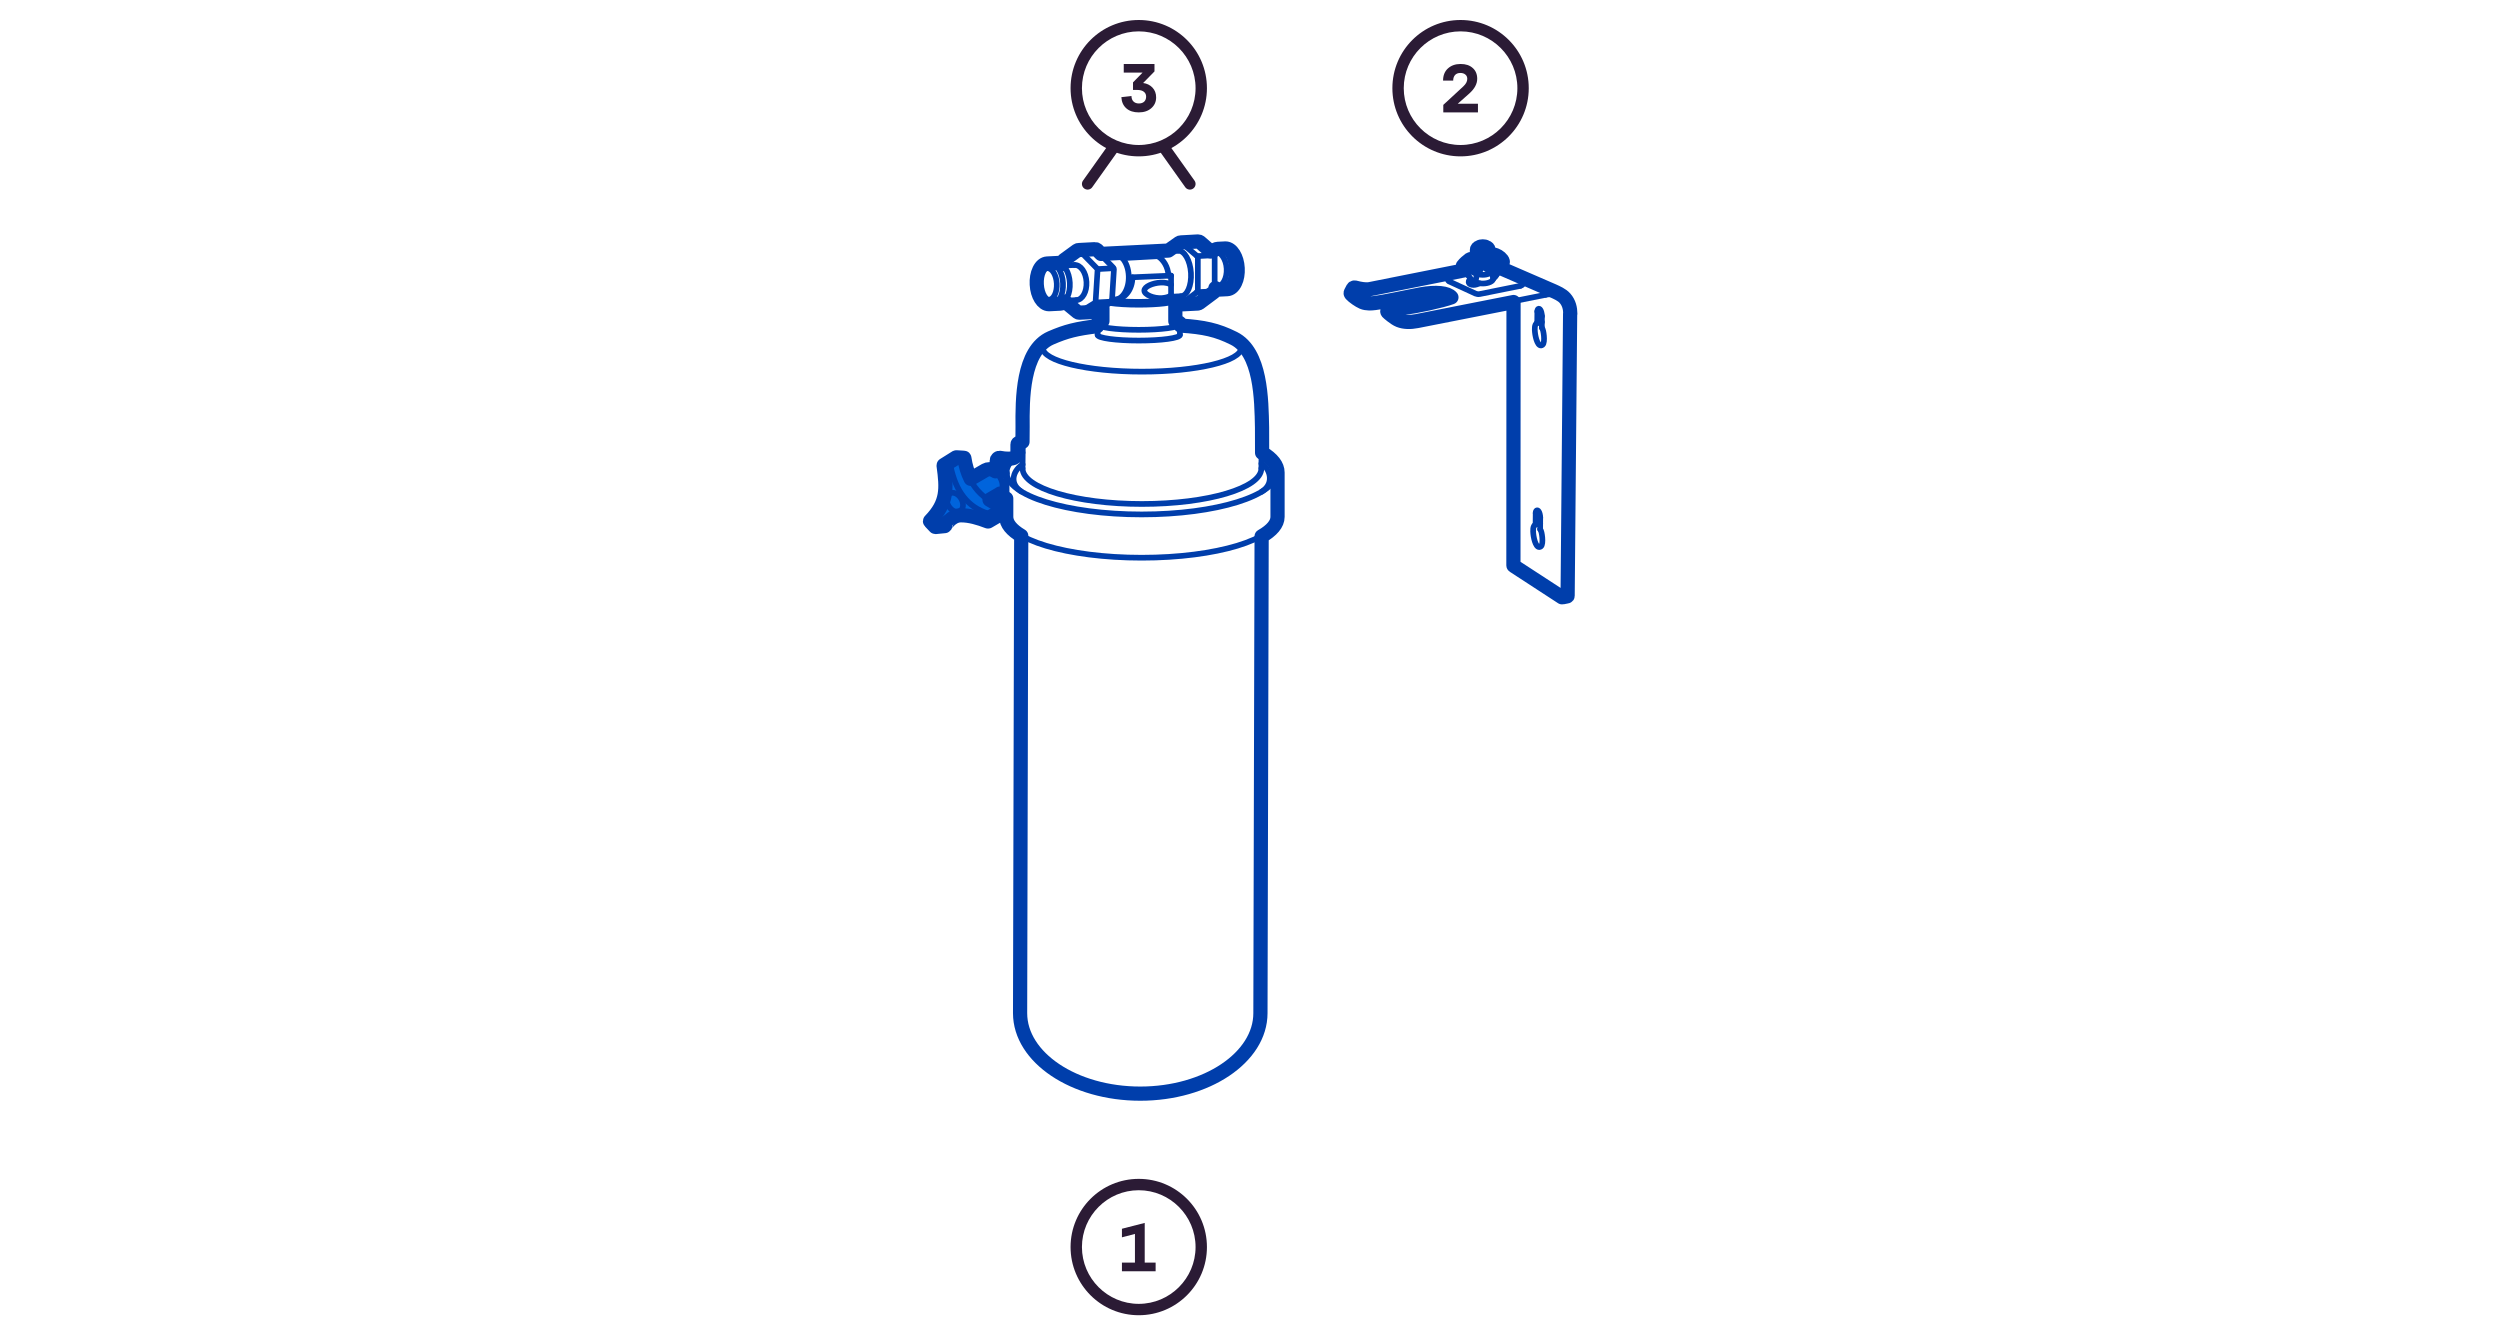 <?xml version="1.0" encoding="UTF-8"?><svg id="Layer_3" xmlns="http://www.w3.org/2000/svg" viewBox="0 0 440 235"><defs><style>.cls-1{fill:#2b1b35;}.cls-1,.cls-2{stroke-width:0px;}.cls-3{stroke-width:2.5px;}.cls-3,.cls-4{stroke:#003eab;}.cls-3,.cls-4,.cls-5{fill:none;stroke-linecap:round;stroke-linejoin:round;}.cls-2{fill:#0064dc;}.cls-5{stroke:#2b1b35;stroke-width:2px;}</style></defs><polygon class="cls-2" points="163.63 91.66 165.64 89.09 166.28 86.32 166.21 83.68 166.1 81.76 168.26 80.48 169.71 80.58 169.96 82.08 170.67 84.29 173.27 82.76 174.17 82.6 175.16 82.96 175.95 83.92 176.35 84.87 176.45 85.83 176.03 86.82 174.08 87.94 176.07 88.99 176.17 90.42 173.77 91.76 171.65 91.06 169.48 90.69 167.84 90.95 166.96 91.66 166.28 92.54 164.57 92.75 163.63 91.66"/><line class="cls-4" x1="177.16" y1="83.15" x2="177.16" y2="90.97"/><line class="cls-4" x1="224.71" y1="90.97" x2="224.71" y2="83.15"/><path class="cls-4" d="m222.04,76.52c-.14-4.46.15-14.28-5.11-16.98"/><path class="cls-4" d="m185.04,59.54c-5.52,2.22-5,12.47-5,16.62"/><line class="cls-4" x1="179.97" y1="82.44" x2="180.04" y2="76.16"/><line class="cls-4" x1="222" y1="82.44" x2="222.05" y2="76.52"/><path class="cls-4" d="m222.05,86.55c2.52-1.59,1.22-4.36-.04-4.96"/><path class="cls-4" d="m179.7,86.48c-2.31-1.58-1.15-3.89.28-4.73"/><line class="cls-4" x1="221.9" y1="94.36" x2="221.7" y2="178.31"/><line class="cls-4" x1="179.6" y1="178.31" x2="179.8" y2="94.26"/><path class="cls-4" d="m221.7,178.31c0,7.77-9.42,14.07-21.05,14.07s-21.05-6.3-21.05-14.07"/><path class="cls-4" d="m224.71,90.97c0,3.97-10.64,7.19-23.78,7.19s-23.78-3.22-23.78-7.19"/><path class="cls-4" d="m222.01,79.73c1.72,1.02,2.7,2.19,2.7,3.42,0,4.08-10.64,7.39-23.78,7.39s-23.78-3.31-23.78-7.39c0-1.26,1.02-2.45,2.82-3.49"/><path class="cls-4" d="m222,82.44c0,3.46-9.41,6.26-21.02,6.26s-21.01-2.8-21.01-6.26"/><path class="cls-4" d="m207.66,57.38c6.33.63,10.79,2.12,10.79,3.86,0,2.3-7.82,4.17-17.46,4.17s-17.46-1.87-17.46-4.17c0-1.63,3.93-3.05,9.65-3.73"/><path class="cls-4" d="m175.5,82.1v-1c0-.26.23-.45.48-.4.95.19,2.18.23,2.63-.1"/><path class="cls-4" d="m175.5,81.1c.71.56,1.71,1.17,1.66,2.24"/><path class="cls-4" d="m179.15,80.17v-1.93c0-.24.49-.37.82-.37"/><path class="cls-4" d="m179.15,78.24c.29.3.86.22.86.22"/><line class="cls-4" x1="170.83" y1="84.41" x2="173.46" y2="82.89"/><line class="cls-4" x1="173.98" y1="87.92" x2="175.77" y2="86.88"/><line class="cls-4" x1="175.19" y1="83.1" x2="175.98" y2="82.64"/><path class="cls-4" d="m173.46,82.89c.79-.46,1.95.07,2.58,1.17.64,1.1.51,2.37-.28,2.82"/><path class="cls-4" d="m168.96,89.96c-.61.35-1.51-.05-2.01-.91-.5-.86-.4-1.84.21-2.2.61-.35,1.51.05,2.01.91.5.86.4,1.84-.21,2.2Z"/><path class="cls-4" d="m163.73,91.75c3.17-3.28,2.93-5.82,2.4-9.8l1.18.15c.91,4.4,3.03,7.15,6.53,8.26v1.32c-3.46-1.32-6.75-1.86-9.24.99l-.87-.92Z"/><path class="cls-4" d="m167.31,82.1l2.3-1.41c.59,4.07,2.73,6.85,6.45,8.42l-2.22,1.26"/><path class="cls-4" d="m164.59,92.67l1.63-.16s1.02-1.88,2.82-1.9"/><polyline class="cls-4" points="166.13 81.95 168.28 80.61 169.6 80.69"/><polyline class="cls-4" points="173.84 91.68 176.06 90.39 176.06 89.11"/><path class="cls-4" d="m175.98,86.73c.17.27.72.88,1.18.93"/><path class="cls-4" d="m176.16,84.11c.25-.39.6-.64,1-.78"/><path class="cls-4" d="m207.66,58.95c0,.55-3.24.99-7.24.99s-7.24-.44-7.24-.99"/><path class="cls-4" d="m206.75,56.58c.58.14.91.31.91.48,0,.55-3.24.99-7.24.99s-7.24-.44-7.24-.99c0-.17.33-.34.91-.48"/><line class="cls-4" x1="193.18" y1="58.95" x2="193.18" y2="57.07"/><line class="cls-4" x1="207.66" y1="58.95" x2="207.66" y2="57.07"/><line class="cls-4" x1="194.09" y1="54.1" x2="194.09" y2="56.85"/><line class="cls-4" x1="206.75" y1="52.85" x2="206.75" y2="56.85"/><path class="cls-4" d="m206.16,52.53c.37.1.58.21.58.33,0,.43-2.83.77-6.33.77-2.05,0-3.86-.12-5.02-.3"/><path class="cls-4" d="m206.11,52.57c0,.31-2.55.56-5.69.56-1.91,0-3.6-.09-4.64-.24"/><line class="cls-4" x1="206.11" y1="48.51" x2="206.11" y2="52.57"/><path class="cls-4" d="m206.11,51.95s-.33.41-1.58.51c-1.47.11-3.13-.6-3.13-1.31s1.45-1.34,2.87-1.42c.78-.05,1.61.17,1.84.37"/><line class="cls-4" x1="193.71" y1="44.8" x2="207.35" y2="44.12"/><line class="cls-4" x1="197.54" y1="45.43" x2="203.76" y2="45.09"/><line class="cls-4" x1="206.11" y1="52.22" x2="207.84" y2="52.14"/><line class="cls-4" x1="199.31" y1="48.8" x2="206.11" y2="48.51"/><line class="cls-4" x1="195.73" y1="52.77" x2="196.18" y2="52.74"/><path class="cls-4" d="m197.54,45.43c.64.72,1.08,1.87,1.12,3.17.08,2.24-1.03,4.1-2.48,4.15"/><path class="cls-4" d="m199.31,48.8c0,2.15-1.34,3.89-3.07,3.94"/><path class="cls-4" d="m203.76,45.09c.97.56,1.83,1.88,1.89,3.42"/><path class="cls-4" d="m189.11,46.64c1.07-.06,2.02,1.28,2.11,2.99.09,1.71-.71,3.14-1.78,3.19"/><path class="cls-4" d="m186.19,46.4c1.06-.06,2,1.46,2.1,3.38.1,1.92-.68,3.52-1.74,3.58"/><path class="cls-4" d="m184.99,46.46c1.06-.06,2,1.46,2.1,3.38.1,1.92-.68,3.52-1.74,3.58"/><path class="cls-4" d="m185.99,49.9c.08,1.54-.54,2.82-1.39,2.86-.85.04-1.6-1.16-1.68-2.7-.08-1.54.54-2.82,1.39-2.86.85-.04,1.6,1.16,1.68,2.7Z"/><line class="cls-4" x1="189.44" y1="52.82" x2="187.5" y2="52.92"/><line class="cls-4" x1="189.11" y1="46.64" x2="187.17" y2="46.74"/><line class="cls-4" x1="186.19" y1="46.4" x2="184.27" y2="46.5"/><line class="cls-4" x1="186.55" y1="53.36" x2="184.63" y2="53.46"/><path class="cls-4" d="m213.78,44.3c1.08-.06,2.02,1.28,2.11,2.99.09,1.71-.71,3.14-1.78,3.19"/><path class="cls-4" d="m215.61,43.82c1.06-.06,2,1.46,2.1,3.38.1,1.92-.68,3.52-1.74,3.58"/><path class="cls-4" d="m214.69,43.85c1.06-.06,2,1.46,2.1,3.38.1,1.92-.68,3.52-1.74,3.58"/><line class="cls-4" x1="214.11" y1="50.48" x2="213.79" y2="50.5"/><line class="cls-4" x1="213.78" y1="44.3" x2="213.06" y2="44.34"/><line class="cls-4" x1="215.61" y1="43.82" x2="214.33" y2="43.89"/><line class="cls-4" x1="215.97" y1="50.77" x2="214.69" y2="50.84"/><path class="cls-4" d="m187.5,53.07l2.16,1.78c.13.11.32.12.47.03l2.51-1.54c.11-.07.18-.19.19-.32l.34-5.49c0-.11-.03-.23-.12-.31l-2.93-2.99c-.14-.14-.37-.16-.53-.04l-2.32,1.69c-.07.05-.12.12-.15.2l-.18.55"/><path class="cls-4" d="m189.94,54.95l2.87-.14c.07,0,.13-.02.19-.06l2.52-1.54c.11-.07.18-.19.19-.32l.34-5.49c0-.11-.03-.23-.12-.31l-2.93-2.99c-.08-.08-.19-.13-.31-.12l-2.82.15"/><line class="cls-4" x1="192.82" y1="53.24" x2="195.63" y2="53.09"/><line class="cls-4" x1="193.18" y1="47.36" x2="195.92" y2="47.21"/><path class="cls-4" d="m207.35,44.12c1.11-.05,2.12,1.7,2.26,3.92.13,2.21-.66,4.05-1.77,4.1"/><line class="cls-4" x1="210.69" y1="45.08" x2="213.66" y2="44.92"/><line class="cls-4" x1="210.63" y1="51.43" x2="213.6" y2="51.28"/><path class="cls-4" d="m207.87,53.45l2.91-.15c.08,0,.16-.03.22-.08l2.6-1.94c.11-.07.18-.2.18-.34v-5.73c0-.11-.04-.22-.12-.29l-2.54-2.22c-.08-.07-.18-.11-.29-.1l-3.04.16"/><path class="cls-4" d="m206.75,52.85l.87.54c.14.09.33.08.46-.02l2.56-1.93c.11-.07.18-.2.18-.34v-5.73c0-.11-.04-.22-.12-.29l-2.61-2.21c-.14-.12-.35-.13-.5-.02l-1.93,1.37"/><path class="cls-3" d="m222.13,79.69s0-3.98-.01-4.43c-.1-4.92-.16-13.31-4.96-15.71-2.96-1.48-5.26-1.98-9.39-2.25v-.22c0-.22-.29-.4-.91-.56v-3.47l.71.44c.08.05.17.08.27.08,0,0,.02,0,.03,0,0,0,0,0,.02,0h0l2.91-.15c.1,0,.2-.04.28-.1l2.6-1.94c.14-.09.23-.25.23-.42v-.25c.24.16.5.25.75.25.02,0,1.34-.07,1.34-.07.55-.03,1.05-.44,1.39-1.15.34-.69.49-1.59.44-2.54-.1-1.94-1.06-3.47-2.15-3.47-.02,0-1.34.07-1.34.07-.32.02-.63.17-.9.43l-.37.02s0,0-.01,0l-1.85-1.62c-.1-.09-.23-.13-.36-.13,0,0-3.05.17-3.05.17-.09,0-.18.03-.25.08l-1.91,1.35-11.86.59-.67-.68c-.1-.1-.25-.16-.39-.15l-2.82.15s0,0,0,0c-.12,0-.23.02-.33.09l-2.32,1.69c-.09.06-.15.15-.18.25l-.14.43c-.21-.12-.42-.19-.65-.19-.02,0-1.98.1-1.98.1-.55.03-1.05.44-1.39,1.15-.34.69-.49,1.59-.44,2.54.1,1.94,1.06,3.47,2.15,3.47.02,0,1.98-.1,1.98-.1.3-.02.58-.15.83-.38,0,.03.01.05.04.07l2.16,1.78c.09.08.21.12.32.12,0,0,2.9-.14,2.9-.14.08,0,.17-.03.24-.07l.94-.57v2.25c-.62.16-.91.34-.91.56v.35c-3.64.44-5.41.87-8.16,2.06-5.07,2.21-5.02,10.93-4.98,15.67,0,.36-.02,2.62-.02,2.62-.24,0-.61.08-.78.25-.06.06-.1.14-.1.22h0s0,0,0,0v1.9c-.18.13-.34.25-.49.38,0,0,0,0,0,0-.41.3-1.62.27-2.55.08-.15-.03-.3,0-.42.1-.12.1-.19.24-.19.39v1s0,0,0,0c0,.02,0,.03.01.04,0,.01,0,.02.02.03,0,0,0,0,0,0,.13.1.28.24.45.4l-.7.4c-.11-.07-.22-.14-.33-.19-.52-.24-1.03-.23-1.44,0l-2.6,1.51c-.54-1.07-.91-2.27-1.11-3.63,0-.02-.01-.03-.02-.05,0,0,0,0,0,0,0,0-.02-.02-.03-.02,0,0-.02,0-.03,0,0,0,0,0,0,0l-1.32-.08s-.04,0-.06.01l-2.16,1.35s0,0,0,.01c0,0,0,0-.01,0,0,0,0,.01,0,.02-.01.02-.02.03-.02.05,0,0,0,0,0,.02.55,4.07.71,6.53-2.37,9.71-.04.04-.04.1,0,.14l.87.92s0,0,0,0c.02.02.04.03.07.03h0s0,0,0,0l1.63-.16s.06-.02.08-.05c0-.02,1.01-1.83,2.74-1.85,0,0,.01,0,.02,0,1.53-.01,3.15.47,4.73,1.08,0,0,.01,0,.02,0,0,0,.01,0,.02,0,0,0,0,0,0,0,.01,0,.02,0,.03,0,0,0,.01,0,.02,0l2.22-1.3s.05-.05.05-.09v-1.28h0s0,0,0,0c0-.02-.01-.04-.03-.06,0,0,0,0-.01-.01,0,0-.01-.01-.02-.02-.73-.31-1.39-.66-1.99-1.05l1.71-.99s.09-.07.13-.1c.19.27.66.76,1.1.87v3.23c0,1.2.96,2.33,2.64,3.33l-.2,84.01h0s0,0,0,0c0,7.81,9.49,14.17,21.15,14.17s21.15-6.36,21.15-14.17h0s.21-83.92.21-83.92c1.79-1.02,2.8-2.19,2.8-3.42v-7.81c0-1.23-.9-2.4-2.68-3.47Z"/><line class="cls-4" x1="267.95" y1="50.05" x2="267.96" y2="49.5"/><line class="cls-4" x1="244.73" y1="53.94" x2="244.3" y2="54.74"/><line class="cls-4" x1="238.27" y1="50.74" x2="237.84" y2="51.54"/><polyline class="cls-4" points="259.89 48.51 259.74 49.33 259.74 49.55"/><path class="cls-4" d="m258.47,48.53c.31.56.78.99,1.22,1.14"/><path class="cls-4" d="m259.21,46.07c-.46.34-.97.88-1.3,1.35"/><line class="cls-4" x1="259.21" y1="46.07" x2="259.89" y2="48.51"/><line class="cls-4" x1="258.83" y1="45.69" x2="259.21" y2="46.07"/><path class="cls-4" d="m258.83,45.69c-.47.33-.9.72-1.26,1.17"/><line class="cls-4" x1="258.47" y1="48.53" x2="257.57" y2="46.86"/><line class="cls-4" x1="262.82" y1="49.01" x2="262.46" y2="47.63"/><line class="cls-4" x1="262.58" y1="48.1" x2="263.22" y2="45"/><line class="cls-4" x1="264.4" y1="46.06" x2="263.46" y2="48.26"/><path class="cls-4" d="m262.82,49.01c.3-.16.5-.46.65-.75"/><line class="cls-4" x1="262.11" y1="47.2" x2="262.78" y2="44.91"/><path class="cls-4" d="m264.4,46.06c-.17-.51-1.01-1.15-1.62-1.15"/><line class="cls-4" x1="263.78" y1="47.62" x2="267.9" y2="49.39"/><path class="cls-4" d="m267.59,50.31l-7.15,1.44c-.28.06-.57,0-.75-.08l-4.73-2.18c-.09-.05-.12-.15-.12-.26v-.52"/><path class="cls-4" d="m267.95,50.05c-.03.16-.17.21-.37.25"/><path class="cls-4" d="m244.83,55.39c.4.35.86.63,1.36.83"/><line class="cls-4" x1="246.31" y1="56.26" x2="246.19" y2="56.22"/><polyline class="cls-4" points="245.2 53.97 245.05 53.93 244.92 53.9 244.82 53.9 244.76 53.92 244.73 53.95 244.73 54.01 244.77 54.08 244.85 54.17"/><path class="cls-4" d="m246.31,56.26c.96.31,1.99.37,2.98.16"/><line class="cls-4" x1="245.31" y1="54.01" x2="245.2" y2="53.97"/><line class="cls-4" x1="244.83" y1="55.39" x2="244.42" y2="54.97"/><polyline class="cls-4" points="244.42 54.97 244.34 54.88 244.3 54.81 244.3 54.75 244.3 54.74"/><line class="cls-4" x1="263.95" y1="47.23" x2="273.34" y2="51.3"/><path class="cls-4" d="m261.96,46.84c.07,0,.14-.02.21-.02"/><line class="cls-4" x1="241.03" y1="51" x2="257.91" y2="47.64"/><line class="cls-4" x1="272" y1="51.89" x2="249.41" y2="56.4"/><line class="cls-4" x1="249.41" y1="56.4" x2="249.29" y2="56.42"/><path class="cls-4" d="m276.19,55.18c.04-1.84-1.37-3.36-3.21-3.4-.31,0-.63.04-.98.11"/><path class="cls-4" d="m238.36,52.19c.4.35.86.64,1.36.83"/><line class="cls-4" x1="239.84" y1="53.06" x2="239.72" y2="53.02"/><polyline class="cls-4" points="238.74 50.77 238.58 50.73 238.46 50.7 238.36 50.7 238.29 50.72 238.26 50.75 238.27 50.81 238.31 50.88 238.38 50.97"/><line class="cls-4" x1="266.5" y1="99.5" x2="274.99" y2="105.03"/><line class="cls-4" x1="266.52" y1="53.02" x2="266.5" y2="99.5"/><line class="cls-4" x1="275.84" y1="104.86" x2="276.27" y2="55.22"/><line class="cls-4" x1="275" y1="105.03" x2="275.85" y2="104.86"/><path class="cls-4" d="m239.84,53.06c.25.08.5.15.76.19,1.05.16,3.67-.41,9.5-1.57"/><line class="cls-4" x1="238.85" y1="50.81" x2="238.74" y2="50.77"/><path class="cls-4" d="m238.85,50.81c.7.23,1.45.29,2.18.19"/><line class="cls-4" x1="238.36" y1="52.19" x2="237.95" y2="51.77"/><polyline class="cls-4" points="237.95 51.77 237.88 51.68 237.84 51.61 237.83 51.55 237.84 51.54"/><line class="cls-4" x1="271.08" y1="91.13" x2="271.07" y2="93.15"/><path class="cls-4" d="m270.28,90.3c0-.48.29-.66.53-.3.14.2.26.61.28,1.12"/><line class="cls-4" x1="270.26" y1="92.32" x2="270.28" y2="90.3"/><path class="cls-4" d="m271.07,93.15c.21.26.31.84.37,1.45.06.65.02,1.37-.24,1.57-.77.59-1.24-1.2-1.34-2.23-.04-.43-.13-1.43.4-1.62"/><line class="cls-4" x1="270.26" y1="92.32" x2="271.08" y2="92.16"/><line class="cls-4" x1="271.38" y1="55.65" x2="271.36" y2="57.67"/><path class="cls-4" d="m270.57,54.82c0-.48.29-.66.53-.3.14.2.26.61.28,1.12"/><line class="cls-4" x1="270.55" y1="56.84" x2="270.57" y2="54.82"/><path class="cls-4" d="m271.36,57.67c.21.26.31.84.37,1.45.06.65.02,1.37-.24,1.57-.77.59-1.24-1.2-1.34-2.23-.04-.43-.13-1.43.4-1.62"/><line class="cls-4" x1="270.55" y1="56.84" x2="271.37" y2="56.68"/><path class="cls-4" d="m250.1,51.69c2.66-.47,4.93-.27,5.54.67"/><path class="cls-4" d="m260.38,49.86c-.21.13-.72.3-1.05.29-.5-.01-.82-.18-.85-.53-.02-.23.19-.46.43-.46"/><path class="cls-4" d="m261.52,43.59c.23.07.37.17.37.3,0,.2-.41.37-.92.37s-.92-.16-.92-.37c0-.12.15-.23.37-.3"/><path class="cls-4" d="m261.57,43.68c0,.12-.27.22-.59.22s-.59-.1-.59-.22.27-.22.59-.22.59.1.59.22Z"/><path class="cls-4" d="m259.63,47.42c.1-.08.24-.16.41-.22"/><path class="cls-4" d="m261.91,47.2c.34.12.55.31.55.51,0,.36-.67.66-1.49.66-.45,0-.85-.09-1.12-.22"/><path class="cls-4" d="m262.82,49.01c0,.49-.83.89-1.86.89-.49,0-.93-.09-1.27-.24"/><path class="cls-3" d="m276.37,55.21c0-.91-.22-1.92-.94-2.73-.55-.62-1.47-1-2.05-1.27l-9.34-4.05.45-1.06s0-.05,0-.08c-.09-.41-.71-.92-1.25-1.12-.11-.04-.33-.1-.47-.1-.04,0-.08.03-.1.07l-.54,1.85s-.09,0-.14.01v-2.78c-.01-.18-.17-.37-.44-.45-.13-.1-.36-.14-.59-.14s-.46.05-.59.14c-.28.09-.43.3-.43.46l-.02,3.18c-.11.04-.21.09-.29.15l-.35-1.24s-.01-.03-.03-.04l-.38-.39s-.09-.04-.13-.01c-.47.35-.96.76-1.28,1.19-.03.04-.03.07-.01.11l.35.65-16.81,3.35c-.71.1-1.74-.09-2.34-.26-.21-.06-.42-.09-.53.1-.04.07-.32.58-.37.7-.06.11-.05.23.04.33.37.42,1.44,1.16,1.99,1.39.37.16.8.22,1.2.23,1.11.02,3.24-.43,7.28-1.24l1.82-.36h0c2.65-.47,4.72-.26,5.37.53-1.6.61-6.54,1.69-8.16,1.8-.72.05-1.73-.11-2.25-.29-.14-.05-.38-.01-.43.07-.04.08-.38.7-.43.8-.05.1,0,.19.05.25s1.22,1.1,2.01,1.41c.89.35,1.98.37,3.15.14,1.32-.26,16.99-3.35,16.99-3.35l-.02,46.35s.02.07.05.08l8.49,5.53s.04.02.07.01l.85-.17c.06-.01.08-.05.08-.1l.44-49.65Z"/><path class="cls-1" d="m257.06,5.52c5.51,0,10,4.49,10,10s-4.49,10-10,10-10-4.49-10-10,4.49-10,10-10m0-2c-6.63,0-12,5.37-12,12s5.37,12,12,12,12-5.37,12-12-5.37-12-12-12h0Z"/><path class="cls-1" d="m258.64,16.42l-2.08,1.84h3.56v1.52h-6.1v-1.32l3.52-3.25c.46-.43.7-.87.7-1.32,0-.33-.11-.59-.34-.77-.22-.19-.52-.28-.88-.28-.39,0-.7.12-.92.35-.22.24-.34.57-.34,1h-1.78c0-.9.28-1.62.85-2.14.57-.52,1.31-.79,2.23-.79s1.6.23,2.13.7c.53.46.8,1.1.8,1.9,0,.9-.46,1.76-1.37,2.57Z"/><path class="cls-1" d="m200.42,5.52c5.51,0,10,4.49,10,10s-4.49,10-10,10-10-4.49-10-10,4.49-10,10-10m0-2c-6.63,0-12,5.37-12,12s5.37,12,12,12,12-5.37,12-12-5.37-12-12-12h0Z"/><path class="cls-1" d="m203.18,12.58l-1.99,2.03c.66.08,1.21.35,1.64.8.43.45.65,1.03.65,1.73,0,.77-.28,1.4-.85,1.9-.57.5-1.3.74-2.21.74s-1.63-.23-2.17-.7-.84-1.12-.89-1.98l1.78-.2c0,.42.13.75.36.97.23.22.54.34.94.34s.71-.11.94-.32c.22-.22.34-.51.34-.88s-.13-.65-.4-.86c-.26-.21-.64-.32-1.14-.32h-.77v-1.33l1.68-1.72h-3.31v-1.52h5.41v1.32Z"/><line class="cls-5" x1="204.87" y1="25.97" x2="209.42" y2="32.37"/><line class="cls-5" x1="195.97" y1="25.97" x2="191.42" y2="32.37"/><path class="cls-1" d="m200.42,209.48c5.51,0,10,4.49,10,10s-4.49,10-10,10-10-4.49-10-10,4.49-10,10-10m0-2c-6.63,0-12,5.37-12,12s5.37,12,12,12,12-5.37,12-12-5.37-12-12-12h0Z"/><path class="cls-1" d="m201.47,215.22v7h1.92v1.52h-5.93v-1.52h2.29v-5.05l-2.29.6v-1.51l4.01-1.03Z"/></svg>